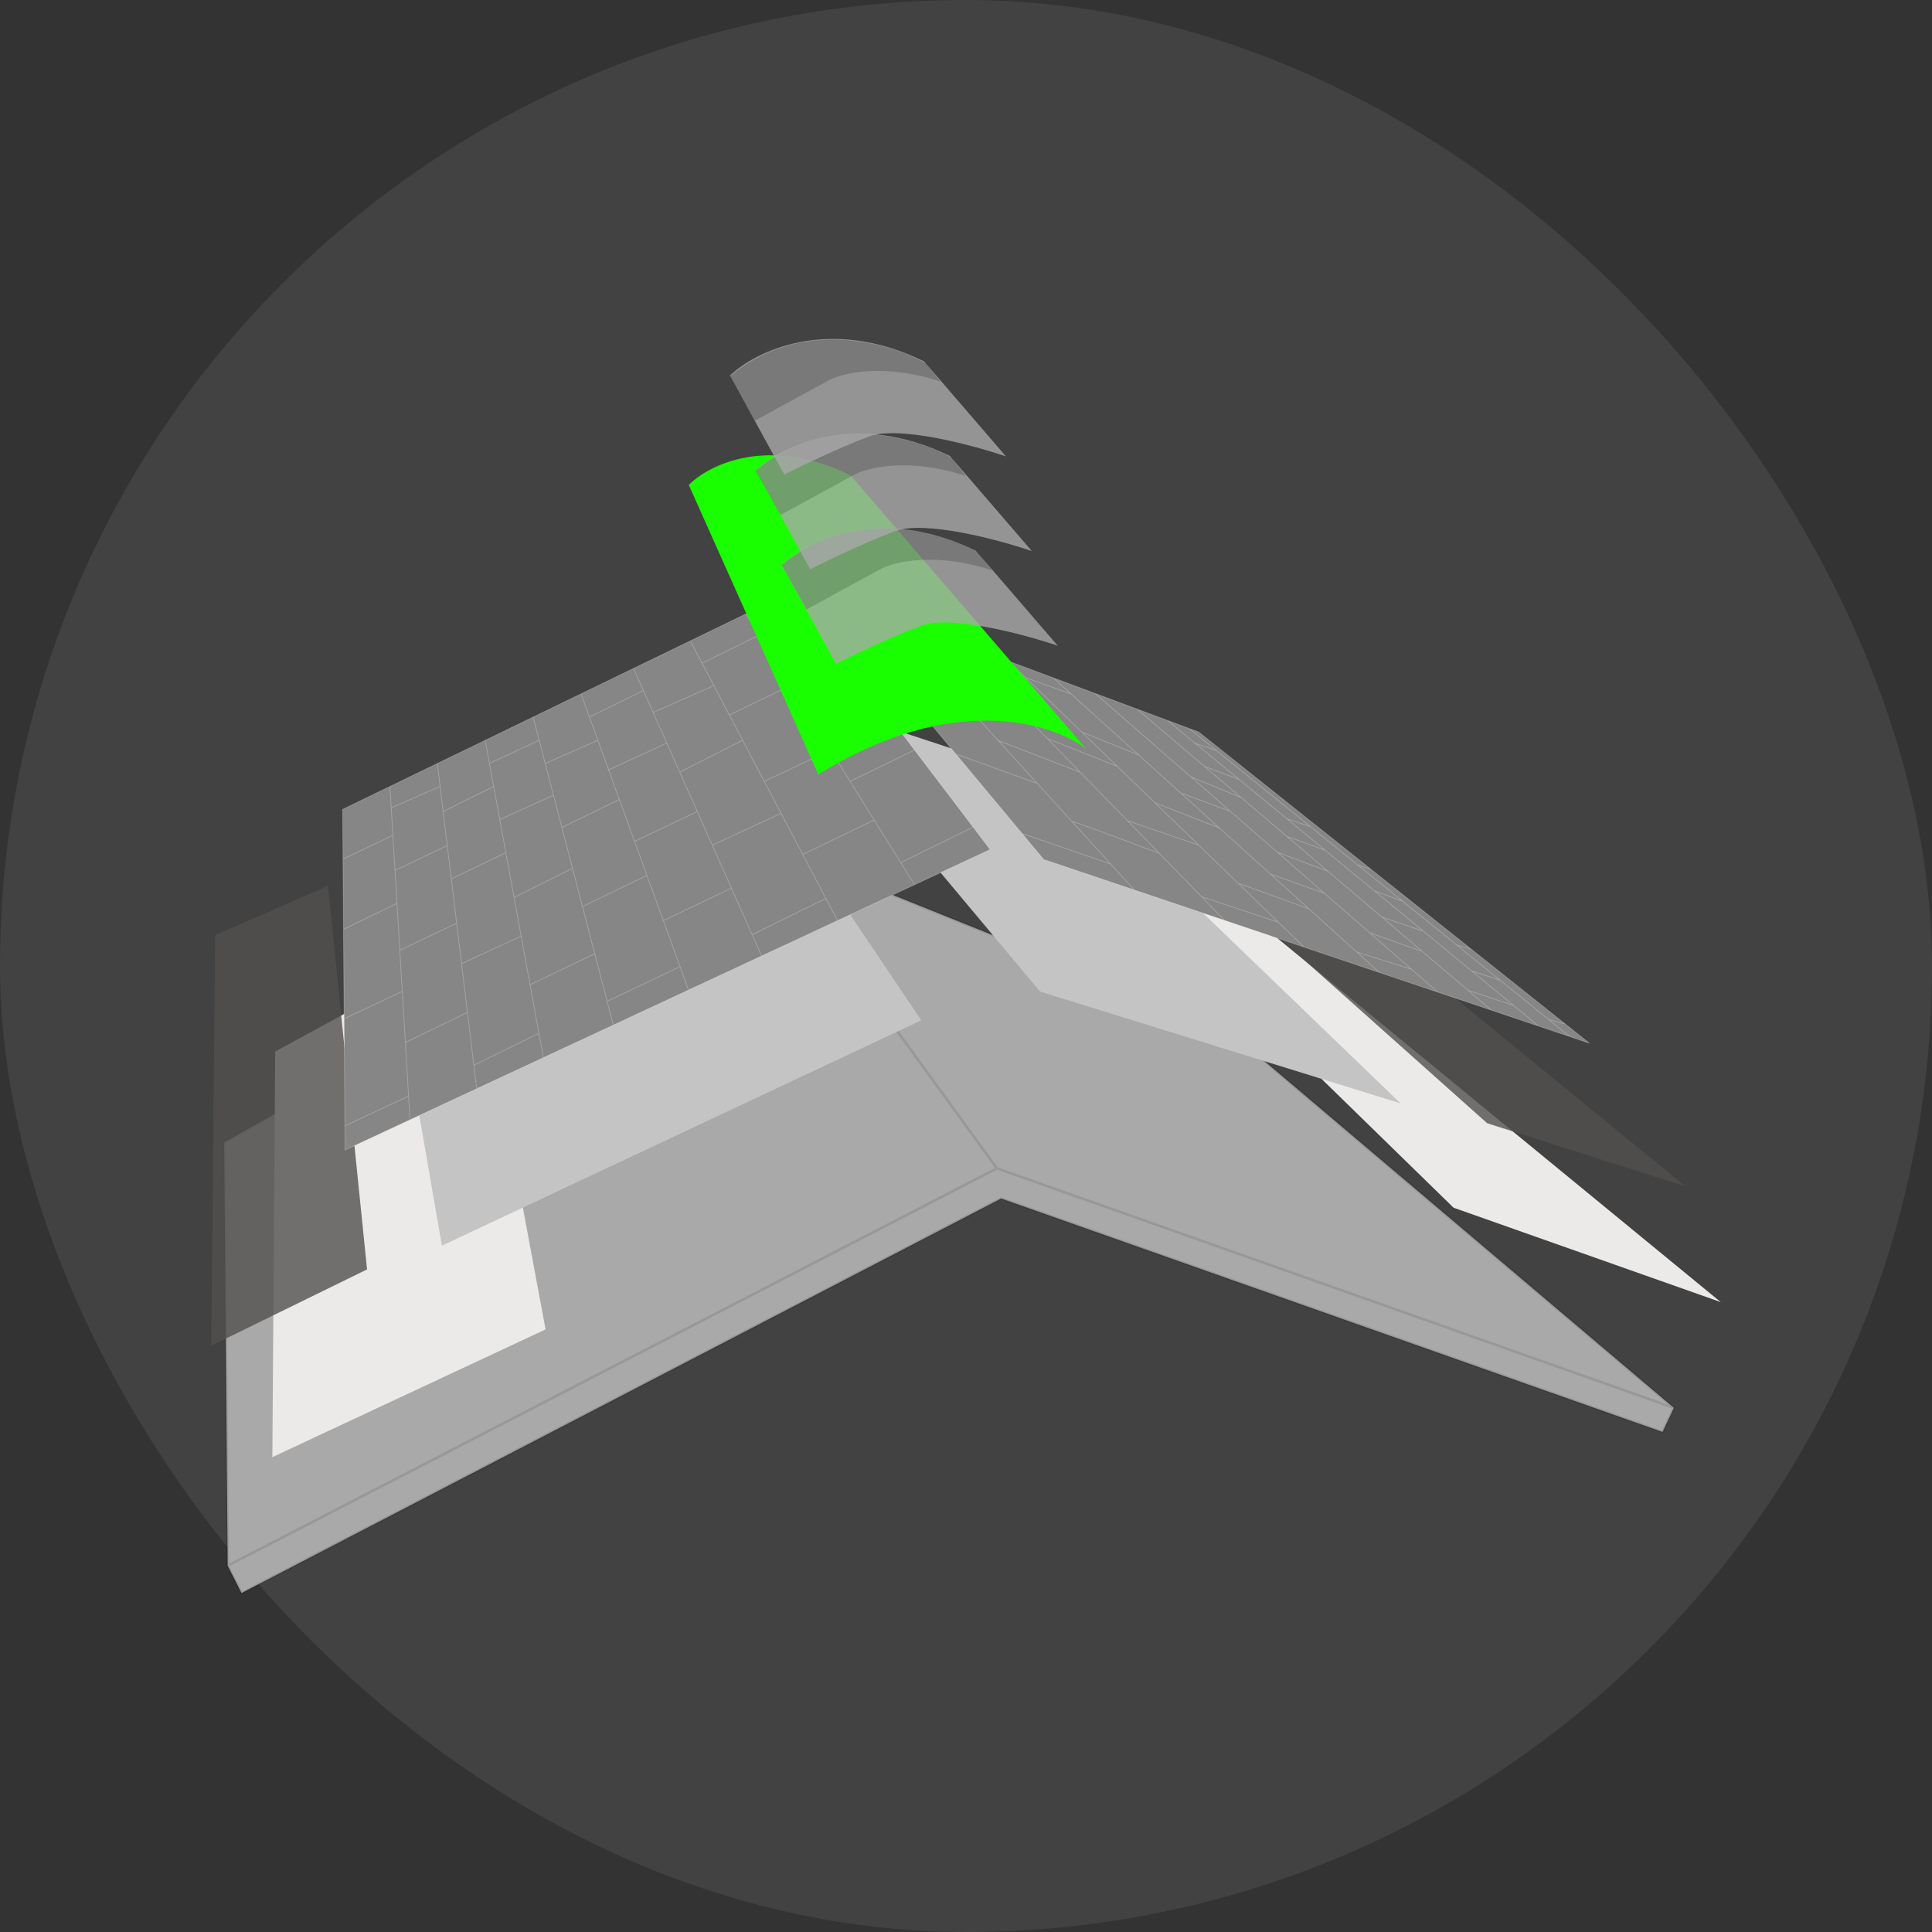 <svg width="64" height="64" viewBox="0 0 64 64" fill="none" xmlns="http://www.w3.org/2000/svg">
<rect x="0" y="0" width="64" height="64" fill="#333333" stroke="none"/>
<rect width="64" height="64" rx="32" fill="#424242"/>
<path d="M7.425 37.845L25.149 27.866L40.641 34.096L55.45 46.637L55.074 47.436L33.165 39.702L8.001 52.772L7.542 51.867L7.425 37.845Z" fill="#A9A9A9"/>
<path d="M7.542 51.867L33.024 38.703M7.542 51.867L7.425 37.845L25.149 27.866M7.542 51.867L8.001 52.772L33.165 39.702L55.074 47.436L55.45 46.637M33.024 38.703L25.149 27.866M33.024 38.703L55.45 46.637M25.149 27.866L40.641 34.096L55.45 46.637" stroke="black" stroke-opacity="0.1" stroke-width="0.085"/>
<path d="M18.073 44.038L9.022 48.269L9.116 34.834L15.687 31.25L18.073 44.038Z" fill="#EBEAE9"/>
<path d="M57.001 43.133L48.15 40.006L36.926 29.052L42.309 31.073L57.001 43.133Z" fill="#EBEAE9"/>
<path d="M12.159 42.051L6.999 44.578L7.128 30.979L10.866 29.345L12.159 42.051Z" fill="#534F4F" fill-opacity="0.8"/>
<path d="M55.836 39.301L49.265 37.209L36.853 26.137L41.096 27.253L55.836 39.301Z" fill="#534F4F" fill-opacity="0.8"/>
<path d="M30.518 33.8L14.639 41.264L12.382 28.264L23.489 23.34L30.518 33.8Z" fill="#C4C4C4"/>
<path d="M26.263 23.058L34.455 32.848L46.397 36.551L35.584 26.137L26.263 23.058Z" fill="#C4C4C4"/>
<path d="M32.799 28.141L30.296 29.307L27.745 30.495L25.23 31.667L22.808 32.795L20.317 33.956L18.001 35.035L15.791 36.064L13.582 37.094L11.431 38.096L11.425 37.297L11.399 33.747L11.378 30.785L11.361 28.458L11.349 26.812L12.918 26.052L14.487 25.291L16.074 24.523L17.66 23.753L19.247 22.984L20.987 22.141L22.867 21.23L24.701 20.341L26.288 19.572L27.306 20.912L28.628 22.652L30.296 24.846L32.236 27.4L32.799 28.141Z" fill="#868686"/>
<path d="M52.651 34.558L52.005 34.34L50.97 33.992L49.407 33.465L47.632 32.868L45.693 32.215L43.201 31.375L40.568 30.489L37.571 29.479L34.574 28.47L33.859 27.612L31.659 24.973L30.214 23.239L28.911 21.676L27.716 20.242L27.157 19.572L29.273 20.361L31.506 21.193L33.41 21.902L34.891 22.454L36.278 22.971L37.665 23.488L38.669 23.862L39.393 24.132L39.71 24.25L45.421 28.799L48.746 31.448L51.852 33.921L52.651 34.558Z" fill="#868686"/>
<path d="M30.296 29.307L32.799 28.141L32.236 27.4M30.296 29.307L27.745 30.495M30.296 29.307L29.839 28.576M24.701 20.341L26.288 19.572L27.306 20.912M24.701 20.341L22.867 21.23M24.701 20.341L25.138 21.041M22.867 21.23L20.987 22.141M22.867 21.23L23.257 21.97M27.745 30.495L25.23 31.667M27.745 30.495L27.359 29.763M25.23 31.667L22.808 32.795M25.23 31.667L24.915 30.961M20.987 22.141L19.247 22.984M20.987 22.141L21.313 22.875M19.247 22.984L17.66 23.753M19.247 22.984L19.526 23.753M22.808 32.795L20.317 33.956M22.808 32.795L22.527 32.019M20.317 33.956L18.001 35.035M20.317 33.956L20.112 33.171M17.66 23.753L16.074 24.523M17.66 23.753L17.861 24.523M16.074 24.523L14.487 25.291M16.074 24.523L16.214 25.287M18.001 35.035L15.791 36.064M18.001 35.035L17.853 34.229M15.791 36.064L13.582 37.094M15.791 36.064L15.697 35.287M14.487 25.291L12.918 26.052M14.487 25.291L14.579 26.052M12.918 26.052L11.349 26.812L11.361 28.458M12.918 26.052L12.96 26.762M13.582 37.094L11.431 38.096L11.425 37.297M13.582 37.094L13.535 36.309M11.425 37.297L13.535 36.309M11.425 37.297L11.399 33.747M13.535 36.309L13.428 34.535M11.399 33.747L13.326 32.842M11.399 33.747L11.378 30.785M13.326 32.842L13.428 34.535M13.326 32.842L13.244 31.479M13.428 34.535L15.485 33.535M15.485 33.535L15.29 31.925M15.485 33.535L15.697 35.287M13.244 31.479L15.128 30.585M13.244 31.479L13.151 29.927M15.128 30.585L15.29 31.925M15.128 30.585L14.95 29.116M11.378 30.785L13.151 29.927M11.378 30.785L11.361 28.458M13.151 29.927L13.085 28.834M15.29 31.925L17.263 31.009M17.263 31.009L17.028 29.727M17.263 31.009L17.558 32.619M17.853 34.229L15.697 35.287M17.853 34.229L17.558 32.619M14.95 29.116L16.756 28.246M14.95 29.116L14.816 28.011M16.756 28.246L17.028 29.727M16.756 28.246L16.555 27.149M14.816 28.011L13.085 28.834M14.816 28.011L14.68 26.883M13.085 28.834L13.015 27.67M13.015 27.67L11.361 28.458M13.015 27.67L12.96 26.762M12.96 26.762L14.579 26.052M14.579 26.052L14.68 26.883M14.68 26.883L16.354 26.052M16.354 26.052L16.555 27.149M16.354 26.052L16.214 25.287M17.028 29.727L18.965 28.764M18.965 28.764L18.613 27.412M18.965 28.764L19.295 30.033M16.555 27.149L18.334 26.342M18.334 26.342L18.061 25.291M18.334 26.342L18.613 27.412M16.214 25.287L17.861 24.523M17.861 24.523L18.061 25.291M18.061 25.291L19.805 24.523M19.805 24.523L20.161 25.503M19.805 24.523L19.526 23.753M18.613 27.412L20.517 26.483M20.517 26.483L21.021 27.87M20.517 26.483L20.161 25.503M19.295 30.033L21.43 28.999M19.295 30.033L19.702 31.596M21.43 28.999L21.021 27.87M21.43 28.999L21.974 30.495M21.021 27.87L23.099 26.883M23.099 26.883L22.518 25.578M23.099 26.883L23.596 28M20.161 25.503L22.088 24.614M22.088 24.614L21.638 23.604M22.088 24.614L22.518 25.578M19.526 23.753L21.313 22.875M21.313 22.875L21.638 23.604M21.638 23.604L23.647 22.71M23.647 22.71L23.257 21.97M23.647 22.71L24.16 23.686M23.257 21.97L25.138 21.041M25.138 21.041L25.585 21.758M22.518 25.578L24.601 24.523M24.601 24.523L24.16 23.686M24.601 24.523L25.317 25.884M24.16 23.686L26.179 22.71M26.179 22.71L25.585 21.758M26.179 22.71L26.737 23.604M25.585 21.758L27.306 20.912M27.306 20.912L28.628 22.652M26.737 23.604L28.628 22.652M26.737 23.604L27.512 24.846M28.628 22.652L30.296 24.846M28.16 25.884L30.296 24.846M28.16 25.884L28.959 27.165M28.16 25.884L27.512 24.846M30.296 24.846L32.236 27.4M29.839 28.576L32.236 27.4M29.839 28.576L28.959 27.165M26.592 28.305L28.959 27.165M26.592 28.305L25.874 26.942M26.592 28.305L27.359 29.763M25.317 25.884L27.512 24.846M25.317 25.884L25.874 26.942M23.596 28L25.874 26.942M23.596 28L24.23 29.422M24.915 30.961L27.359 29.763M24.915 30.961L24.23 29.422M21.974 30.495L24.23 29.422M21.974 30.495L22.527 32.019M17.558 32.619L19.702 31.596M19.702 31.596L20.112 33.171M20.112 33.171L22.527 32.019M52.005 34.34L52.651 34.558L51.852 33.921M52.005 34.34L50.97 33.992M52.005 34.34L51.299 33.77M39.393 24.132L39.71 24.25L45.421 28.799M39.393 24.132L38.669 23.862M39.393 24.132L40.298 24.864M38.669 23.862L37.665 23.488M38.669 23.862L39.593 24.623M50.97 33.992L49.407 33.465M50.97 33.992L50.136 33.305M49.407 33.465L47.632 32.868M49.407 33.465L48.632 32.807M37.665 23.488L36.278 22.971M37.665 23.488L39.898 25.386M36.278 22.971L34.891 22.454M36.278 22.971L39.44 25.727M47.632 32.868L45.693 32.215M47.632 32.868L46.762 32.11M45.693 32.215L43.201 31.375M45.693 32.215L44.941 31.535M34.891 22.454L33.41 21.902M34.891 22.454L35.479 22.985M33.41 21.902L31.506 21.193M33.41 21.902L33.981 22.454M43.201 31.375L40.568 30.489M43.201 31.375L42.348 30.55M40.568 30.489L37.571 29.479M40.568 30.489L39.803 29.704M31.506 21.193L29.273 20.361M31.506 21.193L32.736 22.454M29.273 20.361L27.157 19.572L27.716 20.242M29.273 20.361L29.708 20.839M37.571 29.479L34.574 28.47L33.859 27.612M37.571 29.479L36.791 28.622M51.299 33.77L51.852 33.921M51.299 33.77L49.703 32.478M51.852 33.921L48.746 31.448M48.632 32.807L50.136 33.305M48.632 32.807L47.115 31.518M50.136 33.305L48.746 32.16M48.746 32.16L49.703 32.478M48.746 32.16L47.15 30.846M49.703 32.478L48.251 31.302M48.251 31.302L48.746 31.448M48.251 31.302L46.469 29.859M48.746 31.448L45.421 28.799M44.984 28.658L45.421 28.799M44.984 28.658L43.413 27.386M44.984 28.658L46.469 29.859M39.593 24.623L40.298 24.864M39.593 24.623L41.053 25.825M40.298 24.864L43.413 27.386M42.625 27.12L43.413 27.386M42.625 27.12L41.053 25.825M42.625 27.12L43.893 28.164M39.898 25.386L41.053 25.825M39.898 25.386L41.121 26.425M39.44 25.727L41.121 26.425M39.44 25.727L40.756 26.875M41.121 26.425L42.625 27.703M39.111 26.267L40.756 26.875M39.111 26.267L40.392 27.425M39.111 26.267L37.724 25.014M40.756 26.875L42.312 28.23M42.625 27.703L43.893 28.164M42.625 27.703L43.989 28.861M43.893 28.164L45.522 29.505M45.775 30.379L47.15 30.846M45.775 30.379L47.115 31.518M45.775 30.379L43.989 28.861M47.15 30.846L45.522 29.505M45.522 29.505L46.469 29.859M45.378 30.903L47.115 31.518M45.378 30.903L46.762 32.11M45.378 30.903L43.867 29.586M44.941 31.535L46.762 32.11M44.941 31.535L43.366 30.112M39.803 29.704L42.348 30.55M39.803 29.704L38.406 28.27M42.348 30.55L41.024 29.269M41.024 29.269C41.073 29.269 42.606 29.831 43.366 30.112M41.024 29.269L39.71 27.998M43.366 30.112L42.084 28.954M42.084 28.954L43.867 29.586M42.084 28.954L40.392 27.425M43.867 29.586L42.312 28.23M42.312 28.23L43.989 28.861M33.859 27.612L36.791 28.622M33.859 27.612L31.659 24.973M36.791 28.622L35.508 27.212M35.508 27.212C35.541 27.193 37.453 27.91 38.406 28.27M35.508 27.212L34.364 25.954M38.406 28.27L37.348 27.185M37.348 27.185L39.71 27.998M37.348 27.185L35.785 25.581M39.71 27.998L38.254 26.589M38.254 26.589L40.392 27.425M38.254 26.589L37.01 25.386M35.832 24.246L37.724 25.014M35.832 24.246L37.01 25.386M35.832 24.246L33.981 22.454M37.724 25.014L35.479 22.985M34.693 24.462L37.01 25.386M34.693 24.462L35.785 25.581M34.693 24.462L33.501 23.239M31.659 24.973L34.364 25.954M31.659 24.973L30.214 23.239M34.364 25.954L33.069 24.532M33.069 24.532L35.785 25.581M33.069 24.532L32.46 23.862M30.296 21.484L32.736 22.454M30.296 21.484L30.977 22.233M30.296 21.484L29.708 20.839M32.736 22.454L33.501 23.239M31.058 22.323L33.501 23.239M31.058 22.323L32.46 23.862M31.058 22.323L30.977 22.233M33.981 22.454L35.479 22.985M30.214 23.239L32.46 23.862M30.214 23.239L28.911 21.676M28.911 21.676L30.977 22.233M28.911 21.676L27.716 20.242M27.716 20.242L29.708 20.839" stroke="white" stroke-opacity="0.25" stroke-width="0.024"/>
<path d="M22.817 16.066L27.108 25.657C31.517 22.902 34.853 23.937 35.97 24.799L28.177 15.749C25.45 14.404 23.468 15.4 22.817 16.066Z" fill="#19FF00"/>
<g opacity="0.8">
<path d="M25.895 18.713L27.694 21.992C28.211 21.729 29.494 21.11 30.491 20.734C31.488 20.358 33.939 21.016 35.04 21.392L32.325 18.243C29.175 16.701 26.726 17.913 25.895 18.713Z" fill="#A9A9A9"/>
<path d="M29.198 18.836L26.718 20.188L25.895 18.718C28.246 16.744 31.208 17.614 32.395 18.295L32.865 18.895C31.032 18.284 29.657 18.601 29.198 18.836Z" fill="black" fill-opacity="0.2"/>
</g>
<g opacity="0.8">
<path d="M25.04 15.577L26.838 18.856C27.355 18.594 28.639 17.975 29.636 17.599C30.632 17.223 33.084 17.881 34.184 18.257L31.469 15.107C28.319 13.565 25.871 14.778 25.04 15.577Z" fill="#A9A9A9"/>
<path d="M28.331 15.71L25.851 17.062L25.028 15.592C27.379 13.618 30.341 14.488 31.528 15.169L31.998 15.769C30.165 15.158 28.79 15.475 28.331 15.71Z" fill="black" fill-opacity="0.2"/>
</g>
<g opacity="0.8">
<path d="M24.181 12.44L25.979 15.72C26.496 15.457 27.78 14.838 28.776 14.462C29.773 14.086 32.224 14.744 33.325 15.12L30.61 11.97C27.46 10.428 25.011 11.641 24.181 12.44Z" fill="#A9A9A9"/>
<path d="M27.483 12.583L25.003 13.935L24.181 12.466C26.531 10.491 29.493 11.361 30.68 12.042L31.151 12.642C29.317 12.031 27.942 12.348 27.483 12.583Z" fill="black" fill-opacity="0.2"/>
</g>
</svg>
